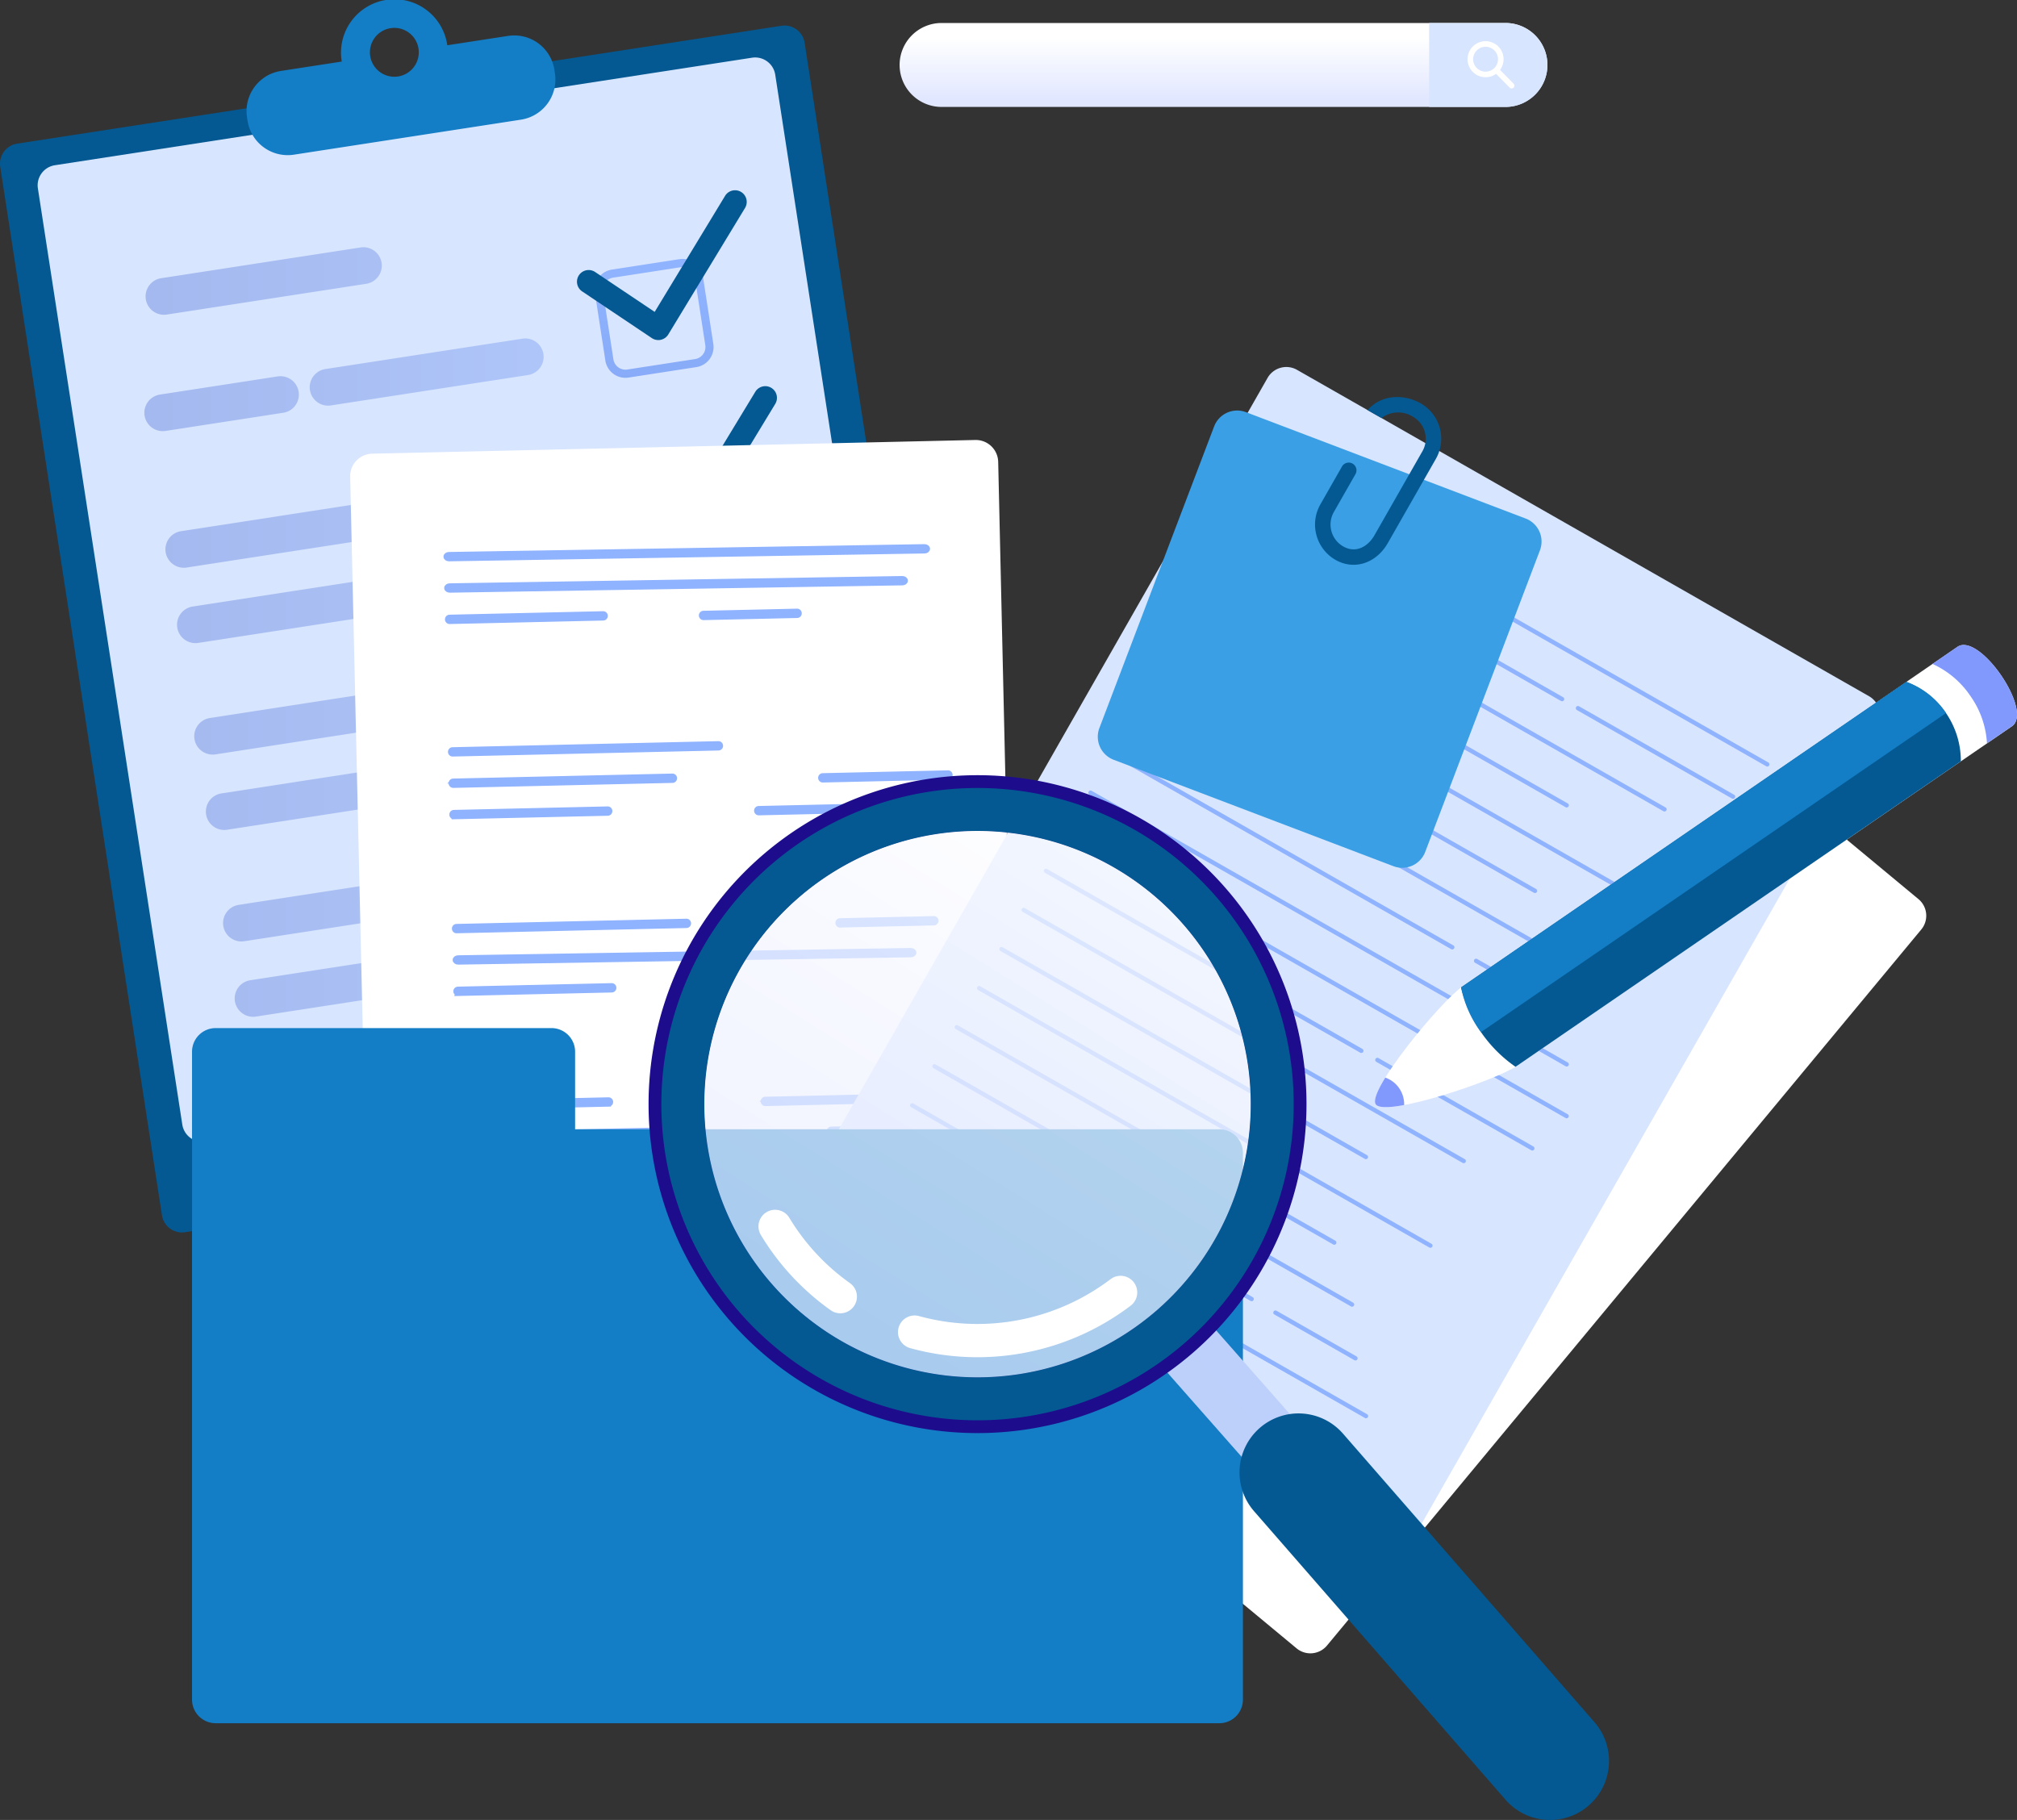 <svg xmlns="http://www.w3.org/2000/svg" xmlns:xlink="http://www.w3.org/1999/xlink" width="416" height="375.392" viewBox="0 0 416 375.392">
  <rect x="0" y="0" width="416" height="375.392" fill="#333333" stroke="none"/>
  <defs>
    <linearGradient id="linear-gradient" x1="-0.483" y1="-0.058" x2="2.547" y2="-0.058" gradientUnits="objectBoundingBox">
      <stop offset="0" stop-color="#6986d9"/>
      <stop offset="1" stop-color="#8fb3ff"/>
    </linearGradient>
    <linearGradient id="linear-gradient-2" x1="-0.73" y1="-0.329" x2="3.902" y2="-0.329" xlink:href="#linear-gradient"/>
    <linearGradient id="linear-gradient-3" x1="-1.189" y1="0.293" x2="1.871" y2="0.293" xlink:href="#linear-gradient"/>
    <linearGradient id="linear-gradient-4" x1="-0.362" y1="0.19" x2="1.575" y2="0.19" xlink:href="#linear-gradient"/>
    <linearGradient id="linear-gradient-5" x1="-0.616" y1="-0.044" x2="2.414" y2="-0.044" xlink:href="#linear-gradient"/>
    <linearGradient id="linear-gradient-6" x1="-2.706" y1="0.458" x2="2.006" y2="0.458" xlink:href="#linear-gradient"/>
    <linearGradient id="linear-gradient-7" x1="-0.573" y1="0.077" x2="1.946" y2="0.077" xlink:href="#linear-gradient"/>
    <linearGradient id="linear-gradient-8" x1="-3.885" y1="0.532" x2="2.142" y2="0.532" xlink:href="#linear-gradient"/>
    <linearGradient id="linear-gradient-9" x1="-0.51" y1="0.185" x2="1.585" y2="0.185" xlink:href="#linear-gradient"/>
    <linearGradient id="linear-gradient-10" x1="-0.938" y1="-0.069" x2="2.566" y2="-0.069" xlink:href="#linear-gradient"/>
    <linearGradient id="linear-gradient-11" x1="-1.921" y1="0.469" x2="1.463" y2="0.469" xlink:href="#linear-gradient"/>
    <linearGradient id="linear-gradient-12" x1="-1.31" y1="-0.2" x2="3.305" y2="-0.2" xlink:href="#linear-gradient"/>
    <linearGradient id="linear-gradient-13" x1="0.882" y1="4.983" x2="0.882" y2="0.148" xlink:href="#linear-gradient"/>
    <linearGradient id="linear-gradient-14" x1="0.634" y1="3.38" x2="0.634" y2="-1.455" xlink:href="#linear-gradient"/>
    <linearGradient id="linear-gradient-15" x1="0.387" y1="1.777" x2="0.387" y2="-3.058" xlink:href="#linear-gradient"/>
    <linearGradient id="linear-gradient-16" x1="0.14" y1="0.174" x2="0.14" y2="-4.661" xlink:href="#linear-gradient"/>
    <linearGradient id="linear-gradient-17" x1="3.76" y1="52.858" x2="1.408" y2="61.669" xlink:href="#linear-gradient"/>
    <linearGradient id="linear-gradient-18" x1="4.033" y1="54.96" x2="1.516" y2="64.158" xlink:href="#linear-gradient"/>
    <linearGradient id="linear-gradient-19" x1="8.335" y1="79.341" x2="3.14" y2="92.938" xlink:href="#linear-gradient"/>
    <linearGradient id="linear-gradient-20" x1="11.725" y1="99.003" x2="3.336" y2="115.426" xlink:href="#linear-gradient"/>
    <linearGradient id="linear-gradient-21" x1="4.933" y1="60.828" x2="1.893" y2="71.129" xlink:href="#linear-gradient"/>
    <linearGradient id="linear-gradient-22" x1="5.977" y1="67.145" x2="2.302" y2="78.599" xlink:href="#linear-gradient"/>
    <linearGradient id="linear-gradient-23" x1="8.467" y1="78.894" x2="3.272" y2="92.486" xlink:href="#linear-gradient"/>
    <linearGradient id="linear-gradient-24" x1="7.433" y1="82.439" x2="2.212" y2="96.073" xlink:href="#linear-gradient"/>
    <linearGradient id="linear-gradient-25" x1="8.51" y1="90.715" x2="2.169" y2="105.538" xlink:href="#linear-gradient"/>
    <linearGradient id="linear-gradient-26" x1="5.771" y1="65.335" x2="2.264" y2="76.506" xlink:href="#linear-gradient"/>
    <linearGradient id="linear-gradient-27" x1="4.155" y1="54.411" x2="1.638" y2="63.605" xlink:href="#linear-gradient"/>
    <linearGradient id="linear-gradient-28" x1="8.587" y1="78.597" x2="3.392" y2="92.202" xlink:href="#linear-gradient"/>
    <linearGradient id="linear-gradient-29" x1="11.249" y1="100.153" x2="2.878" y2="116.595" xlink:href="#linear-gradient"/>
    <linearGradient id="linear-gradient-30" x1="8.995" y1="79.595" x2="3.601" y2="93.425" xlink:href="#linear-gradient"/>
    <linearGradient id="linear-gradient-31" x1="5.962" y1="65.558" x2="2.397" y2="76.836" xlink:href="#linear-gradient"/>
    <linearGradient id="linear-gradient-32" x1="10.021" y1="82.872" x2="4.041" y2="97.328" xlink:href="#linear-gradient"/>
    <linearGradient id="linear-gradient-33" x1="7.673" y1="81.688" x2="2.453" y2="95.322" xlink:href="#linear-gradient"/>
    <linearGradient id="linear-gradient-34" x1="6.185" y1="74.426" x2="1.954" y2="86.767" xlink:href="#linear-gradient"/>
    <linearGradient id="linear-gradient-35" x1="8.834" y1="89.855" x2="2.467" y2="104.67" xlink:href="#linear-gradient"/>
    <linearGradient id="linear-gradient-36" x1="0.5" y1="0.166" x2="0.5" y2="0.911" gradientUnits="objectBoundingBox">
      <stop offset="0.015" stop-color="#fff"/>
      <stop offset="0.999" stop-color="#e1e7ff"/>
    </linearGradient>
    <linearGradient id="linear-gradient-37" x1="-0.662" y1="3.202" x2="0.138" y2="6.195" gradientUnits="objectBoundingBox">
      <stop offset="0" stop-color="#8fb3ff"/>
      <stop offset="1" stop-color="#6986d9"/>
    </linearGradient>
    <linearGradient id="linear-gradient-38" x1="-1.295" y1="5.064" x2="-0.038" y2="9.751" xlink:href="#linear-gradient-37"/>
    <linearGradient id="linear-gradient-39" x1="-3.185" y1="6.83" x2="-0.664" y2="16.139" xlink:href="#linear-gradient-37"/>
    <linearGradient id="linear-gradient-40" x1="-0.787" y1="3.424" x2="0.117" y2="6.806" xlink:href="#linear-gradient-37"/>
    <linearGradient id="linear-gradient-41" x1="-1.031" y1="4.051" x2="0.057" y2="8.118" xlink:href="#linear-gradient-37"/>
    <linearGradient id="linear-gradient-42" x1="-0.734" y1="3.093" x2="0.148" y2="6.392" xlink:href="#linear-gradient-37"/>
    <linearGradient id="linear-gradient-43" x1="-0.953" y1="3.618" x2="0.098" y2="7.548" xlink:href="#linear-gradient-37"/>
    <linearGradient id="linear-gradient-44" x1="-0.806" y1="3.113" x2="0.146" y2="6.674" xlink:href="#linear-gradient-37"/>
    <linearGradient id="linear-gradient-45" x1="-1.082" y1="3.744" x2="0.086" y2="8.106" xlink:href="#linear-gradient-37"/>
    <linearGradient id="linear-gradient-46" x1="-6.096" y1="8.633" x2="-1.334" y2="25.914" xlink:href="#linear-gradient-37"/>
    <linearGradient id="linear-gradient-47" x1="-0.629" y1="2.465" x2="0.207" y2="5.594" xlink:href="#linear-gradient-37"/>
    <linearGradient id="linear-gradient-48" x1="-0.57" y1="2.233" x2="0.229" y2="5.225" xlink:href="#linear-gradient-37"/>
    <linearGradient id="linear-gradient-49" x1="-1.151" y1="3.546" x2="0.105" y2="8.233" xlink:href="#linear-gradient-37"/>
    <linearGradient id="linear-gradient-50" x1="-2.897" y1="3.814" x2="-0.376" y2="13.122" xlink:href="#linear-gradient-37"/>
    <linearGradient id="linear-gradient-51" x1="-0.684" y1="2.329" x2="0.22" y2="5.71" xlink:href="#linear-gradient-37"/>
    <linearGradient id="linear-gradient-52" x1="-0.907" y1="2.733" x2="0.182" y2="6.801" xlink:href="#linear-gradient-37"/>
    <linearGradient id="linear-gradient-53" x1="-0.633" y1="2.025" x2="0.248" y2="5.323" xlink:href="#linear-gradient-37"/>
    <linearGradient id="linear-gradient-54" x1="-0.833" y1="2.345" x2="0.218" y2="6.275" xlink:href="#linear-gradient-37"/>
    <linearGradient id="linear-gradient-55" x1="-0.697" y1="1.96" x2="0.255" y2="5.52" xlink:href="#linear-gradient-37"/>
    <linearGradient id="linear-gradient-56" x1="-0.948" y1="2.331" x2="0.22" y2="6.693" xlink:href="#linear-gradient-37"/>
    <linearGradient id="linear-gradient-57" x1="-5.553" y1="3.032" x2="-0.79" y2="20.315" xlink:href="#linear-gradient-37"/>
    <linearGradient id="linear-gradient-58" x1="-0.533" y1="1.451" x2="0.303" y2="4.58" xlink:href="#linear-gradient-37"/>
    <linearGradient id="linear-gradient-59" x1="-0.258" y1="-0.649" x2="-0.998" y2="0.538" xlink:href="#linear-gradient-36"/>
  </defs>
  <g id="Group_33693" data-name="Group 33693" transform="translate(-8.03 -57.364)">
    <g id="Group_33301" data-name="Group 33301" transform="translate(8.03 57.364)">
      <path id="Path_39871" data-name="Path 39871" d="M207.334,283.041a4.19,4.19,0,0,1-3.5,4.781L46.215,312.133a4.19,4.19,0,0,1-4.782-3.5L8.079,92.386A4.193,4.193,0,0,1,11.584,87.6L169.2,63.292a4.192,4.192,0,0,1,4.782,3.5Z" transform="translate(-8.03 -57.974)" fill="#045992"/>
      <path id="Path_39872" data-name="Path 39872" d="M198.6,267.243a4.194,4.194,0,0,1-3.5,4.783L51.311,294.2a4.194,4.194,0,0,1-4.783-3.506L16.744,97.6a4.192,4.192,0,0,1,3.505-4.782L164.036,70.639a4.192,4.192,0,0,1,4.782,3.5Z" transform="translate(-8.929 -58.736)" fill="#d8e5fe"/>
      <g id="Group_33293" data-name="Group 33293" transform="translate(50.845)">
        <path id="Path_39873" data-name="Path 39873" d="M118.7,64.77,106.172,66.7A11.016,11.016,0,1,0,84.4,70.061L71.872,71.993a8.385,8.385,0,0,0-7.009,9.565l.108.7a8.385,8.385,0,0,0,9.565,7.009l46.827-7.222a8.385,8.385,0,0,0,7.009-9.566l-.107-.7A8.386,8.386,0,0,0,118.7,64.77Zm-22.68,8.363a5.038,5.038,0,1,1,4.211-5.748A5.039,5.039,0,0,1,96.018,73.134Z" transform="translate(-64.763 -57.364)" fill="#137dc5"/>
      </g>
      <g id="Group_33294" data-name="Group 33294" transform="translate(29.773 50.994)" opacity="0.5">
        <path id="Path_39874" data-name="Path 39874" d="M90.209,117.48a3.792,3.792,0,0,1-3.171,4.328l-41.131,6.344a3.794,3.794,0,0,1-4.328-3.172h0a3.793,3.793,0,0,1,3.171-4.327l41.132-6.345a3.793,3.793,0,0,1,4.327,3.172Z" transform="translate(-41.28 -114.264)" fill="url(#linear-gradient)"/>
        <path id="Path_39875" data-name="Path 39875" d="M73.073,147.163a3.792,3.792,0,0,1-3.17,4.327l-24.279,3.745a3.8,3.8,0,0,1-4.329-3.171h0a3.8,3.8,0,0,1,3.173-4.329l24.278-3.744a3.793,3.793,0,0,1,4.327,3.172Z" transform="translate(-41.251 -117.345)" fill="url(#linear-gradient-2)"/>
        <path id="Path_39876" data-name="Path 39876" d="M127.508,138.474a3.794,3.794,0,0,1-3.171,4.328l-40.658,6.271a3.794,3.794,0,0,1-4.329-3.171h0a3.794,3.794,0,0,1,3.173-4.328l40.658-6.271a3.792,3.792,0,0,1,4.327,3.171Z" transform="translate(-45.201 -116.443)" fill="url(#linear-gradient-3)"/>
        <path id="Path_39877" data-name="Path 39877" d="M122.272,170.971a3.792,3.792,0,0,1-3.17,4.327L50.474,185.884a3.8,3.8,0,0,1-4.33-3.171h0a3.8,3.8,0,0,1,3.173-4.329L117.945,167.8a3.793,3.793,0,0,1,4.327,3.172Z" transform="translate(-41.754 -119.816)" fill="url(#linear-gradient-4)"/>
        <path id="Path_39878" data-name="Path 39878" d="M97.451,193.05a3.794,3.794,0,0,1-3.171,4.328l-41.131,6.344a3.794,3.794,0,0,1-4.329-3.171h0a3.8,3.8,0,0,1,3.173-4.329l41.13-6.343a3.793,3.793,0,0,1,4.328,3.171Z" transform="translate(-42.032 -122.108)" fill="url(#linear-gradient-5)"/>
        <path id="Path_39879" data-name="Path 39879" d="M141.176,186.617A3.793,3.793,0,0,1,138,190.944l-23.747,3.664a3.793,3.793,0,0,1-4.327-3.171h0a3.793,3.793,0,0,1,3.171-4.328l23.747-3.664a3.794,3.794,0,0,1,4.328,3.172Z" transform="translate(-48.375 -121.44)" fill="url(#linear-gradient-6)"/>
        <path id="Path_39880" data-name="Path 39880" d="M111.294,217a3.794,3.794,0,0,1-3.171,4.328L57.106,229.2a3.8,3.8,0,0,1-4.329-3.172h0A3.8,3.8,0,0,1,55.95,221.7l51.016-7.869A3.794,3.794,0,0,1,111.294,217Z" transform="translate(-42.443 -124.594)" fill="url(#linear-gradient-7)"/>
        <path id="Path_39881" data-name="Path 39881" d="M145.925,212.272a3.794,3.794,0,0,1-3.171,4.329l-16.909,2.608a3.8,3.8,0,0,1-4.329-3.172h0a3.8,3.8,0,0,1,3.173-4.328L141.6,209.1a3.793,3.793,0,0,1,4.328,3.171Z" transform="translate(-49.578 -124.103)" fill="url(#linear-gradient-8)"/>
        <path id="Path_39882" data-name="Path 39882" d="M125.842,232.308a3.793,3.793,0,0,1-3.17,4.328l-62.89,9.7a3.794,3.794,0,0,1-4.33-3.171h0a3.794,3.794,0,0,1,3.173-4.327l62.89-9.7a3.793,3.793,0,0,1,4.327,3.171Z" transform="translate(-42.72 -126.183)" fill="url(#linear-gradient-9)"/>
        <path id="Path_39883" data-name="Path 39883" d="M101.453,262.84a3.793,3.793,0,0,1-3.172,4.329L63.739,272.5a3.794,3.794,0,0,1-4.329-3.172h0A3.8,3.8,0,0,1,62.582,265l34.542-5.327a3.793,3.793,0,0,1,4.328,3.17Z" transform="translate(-43.131 -129.352)" fill="url(#linear-gradient-10)"/>
        <path id="Path_39884" data-name="Path 39884" d="M152.392,254.957a3.794,3.794,0,0,1-3.172,4.329l-36.036,5.557a3.793,3.793,0,0,1-4.329-3.172h0a3.8,3.8,0,0,1,3.173-4.327l36.035-5.558a3.8,3.8,0,0,1,4.329,3.171Z" transform="translate(-48.263 -128.534)" fill="url(#linear-gradient-11)"/>
        <path id="Path_39885" data-name="Path 39885" d="M93.99,281.932a3.793,3.793,0,0,1-3.17,4.328l-24.405,3.764a3.8,3.8,0,0,1-4.329-3.173h0a3.794,3.794,0,0,1,3.173-4.326l24.4-3.763a3.791,3.791,0,0,1,4.327,3.169Z" transform="translate(-43.409 -131.334)" fill="url(#linear-gradient-12)"/>
      </g>
      <g id="Group_33295" data-name="Group 33295" transform="translate(122.646 53.403)">
        <path id="Path_39886" data-name="Path 39886" d="M162.673,118.658a2.518,2.518,0,0,1,2.87,2.1l2.157,13.983a2.518,2.518,0,0,1-2.1,2.869l-13.982,2.157a2.518,2.518,0,0,1-2.87-2.1l-2.157-13.983a2.518,2.518,0,0,1,2.1-2.869l13.983-2.157M162.418,117l-13.982,2.156a4.194,4.194,0,0,0-3.505,4.783l2.156,13.983a4.194,4.194,0,0,0,4.784,3.505l13.982-2.157a4.193,4.193,0,0,0,3.505-4.782L167.2,120.505a4.193,4.193,0,0,0-4.783-3.5Z" transform="translate(-144.881 -116.952)" fill="url(#linear-gradient-13)"/>
        <path id="Path_39887" data-name="Path 39887" d="M169.439,162.524a2.518,2.518,0,0,1,2.87,2.1l2.156,13.982a2.519,2.519,0,0,1-2.1,2.871l-13.983,2.156a2.517,2.517,0,0,1-2.87-2.1l-2.157-13.983a2.519,2.519,0,0,1,2.1-2.87l13.982-2.156m-.256-1.657L155.2,163.023a4.194,4.194,0,0,0-3.5,4.783l2.156,13.983a4.193,4.193,0,0,0,4.783,3.5l13.983-2.156a4.193,4.193,0,0,0,3.505-4.782l-2.157-13.983a4.193,4.193,0,0,0-4.783-3.5Z" transform="translate(-145.583 -121.505)" fill="url(#linear-gradient-14)"/>
        <path id="Path_39888" data-name="Path 39888" d="M176.205,206.39a2.518,2.518,0,0,1,2.87,2.1l2.156,13.983a2.517,2.517,0,0,1-2.1,2.869L165.146,227.5a2.518,2.518,0,0,1-2.87-2.1l-2.157-13.982a2.517,2.517,0,0,1,2.1-2.869l13.983-2.157m-.256-1.657-13.983,2.156a4.193,4.193,0,0,0-3.5,4.782l2.156,13.983a4.193,4.193,0,0,0,4.783,3.5L179.384,227a4.191,4.191,0,0,0,3.5-4.782l-2.156-13.983a4.194,4.194,0,0,0-4.783-3.5Z" transform="translate(-146.285 -126.058)" fill="url(#linear-gradient-15)"/>
        <path id="Path_39889" data-name="Path 39889" d="M182.97,250.255a2.52,2.52,0,0,1,2.87,2.1L188,266.341a2.519,2.519,0,0,1-2.1,2.87l-13.983,2.156a2.519,2.519,0,0,1-2.87-2.1l-2.156-13.983a2.518,2.518,0,0,1,2.1-2.87l13.982-2.157m-.255-1.656-13.983,2.156a4.192,4.192,0,0,0-3.5,4.783l2.156,13.982a4.194,4.194,0,0,0,4.783,3.5l13.983-2.156a4.2,4.2,0,0,0,3.505-4.783L187.5,252.1a4.192,4.192,0,0,0-4.783-3.5Z" transform="translate(-146.988 -130.611)" fill="url(#linear-gradient-16)"/>
      </g>
      <g id="Group_33300" data-name="Group 33300" transform="translate(119.001 39.245)">
        <g id="Group_33296" data-name="Group 33296">
          <path id="Path_39890" data-name="Path 39890" d="M157.956,132.023a2.412,2.412,0,0,1-1.706-.379l-14.37-9.631a2.406,2.406,0,0,1,2.679-4l12.279,8.228,14.52-23.933a2.406,2.406,0,0,1,4.114,2.5l-15.827,26.086a2.41,2.41,0,0,1-1.538,1.1C158.057,132.006,158.006,132.014,157.956,132.023Z" transform="translate(-140.814 -101.153)" fill="#045992"/>
        </g>
        <g id="Group_33297" data-name="Group 33297" transform="translate(6.233 40.411)">
          <path id="Path_39891" data-name="Path 39891" d="M164.911,177.115a2.412,2.412,0,0,1-1.706-.379l-14.369-9.631a2.405,2.405,0,1,1,2.678-4l12.279,8.227,14.52-23.933a2.406,2.406,0,1,1,4.114,2.5L166.6,175.985a2.411,2.411,0,0,1-1.538,1.1C165.012,177.1,164.961,177.107,164.911,177.115Z" transform="translate(-147.768 -146.245)" fill="#045992"/>
        </g>
        <g id="Group_33298" data-name="Group 33298" transform="translate(12.466 80.824)">
          <path id="Path_39892" data-name="Path 39892" d="M171.866,222.207a2.4,2.4,0,0,1-1.706-.38L155.79,212.2a2.406,2.406,0,0,1,2.678-4l12.279,8.23,14.519-23.935a2.407,2.407,0,0,1,4.115,2.5l-15.827,26.086a2.409,2.409,0,0,1-1.538,1.1C171.967,222.19,171.917,222.2,171.866,222.207Z" transform="translate(-154.724 -191.338)" fill="#045992"/>
        </g>
        <g id="Group_33299" data-name="Group 33299" transform="translate(18.699 121.234)">
          <path id="Path_39893" data-name="Path 39893" d="M178.821,267.3a2.419,2.419,0,0,1-1.706-.378l-14.369-9.631a2.406,2.406,0,1,1,2.678-4l12.279,8.226,14.52-23.931a2.406,2.406,0,1,1,4.114,2.495L180.51,266.169a2.413,2.413,0,0,1-1.538,1.1C178.921,267.281,178.871,267.29,178.821,267.3Z" transform="translate(-161.678 -236.429)" fill="#045992"/>
        </g>
      </g>
    </g>
    <g id="Group_33309" data-name="Group 33309" transform="translate(80.257 148.117)">
      <path id="Path_39894" data-name="Path 39894" d="M226.112,332.094a4.627,4.627,0,0,1-4.521,4.731l-124.4,2.829a4.627,4.627,0,0,1-4.73-4.523l-3.84-168.944a4.626,4.626,0,0,1,4.52-4.732l124.4-2.827a4.625,4.625,0,0,1,4.73,4.52Z" transform="translate(-88.623 -158.628)" fill="#fff"/>
      <g id="Group_33302" data-name="Group 33302" transform="translate(15.109 20.755)">
        <path id="Path_39895" data-name="Path 39895" d="M115.574,183.639a8.432,8.432,0,1,1-8.24,8.621,8.439,8.439,0,0,1,8.24-8.621m-.043-1.851a10.283,10.283,0,1,0,10.514,10.045,10.283,10.283,0,0,0-10.514-10.045Z" transform="translate(-105.481 -181.786)" fill="#fff"/>
        <path id="Path_39896" data-name="Path 39896" d="M116.6,228.566a8.435,8.435,0,1,1-8.24,8.625,8.444,8.444,0,0,1,8.24-8.625m-.044-1.847a10.283,10.283,0,1,0,10.515,10.045,10.281,10.281,0,0,0-10.515-10.045Z" transform="translate(-105.587 -186.45)" fill="#fff"/>
        <path id="Path_39897" data-name="Path 39897" d="M117.554,269.242a8.433,8.433,0,1,1-8.24,8.623,8.442,8.442,0,0,1,8.24-8.623m-.043-1.849a10.284,10.284,0,1,0,10.516,10.045,10.282,10.282,0,0,0-10.516-10.045Z" transform="translate(-105.686 -190.671)" fill="#fff"/>
        <path id="Path_39898" data-name="Path 39898" d="M118.443,309.917a8.432,8.432,0,1,1-8.239,8.624,8.443,8.443,0,0,1,8.239-8.624m-.041-1.852a10.284,10.284,0,1,0,10.515,10.049A10.286,10.286,0,0,0,118.4,308.066Z" transform="translate(-105.779 -194.893)" fill="#fff"/>
      </g>
      <g id="Group_33303" data-name="Group 33303" transform="translate(19.736 21.985)">
        <path id="Path_39899" data-name="Path 39899" d="M141.783,185.7l98.077-1.617c.355,0,.63-.217.623-.473s-.3-.457-.65-.451l-98.079,1.615c-.352.006-.633.218-.624.473S141.43,185.706,141.783,185.7Z" transform="translate(-141.13 -183.159)" stroke="#8fb3ff" stroke-width="1" fill="url(#linear-gradient-17)"/>
        <path id="Path_39900" data-name="Path 39900" d="M141.961,192.929l93.341-1.508c.359-.006.641-.219.636-.473s-.306-.458-.668-.453L141.929,192c-.358.007-.643.218-.635.474S141.6,192.935,141.961,192.929Z" transform="translate(-141.147 -183.92)" stroke="#8fb3ff" stroke-width="1" fill="url(#linear-gradient-18)"/>
        <path id="Path_39901" data-name="Path 39901" d="M141.931,200.238l31.7-.721a.463.463,0,0,0-.021-.925l-31.7.719a.464.464,0,0,0,.02.927Z" transform="translate(-141.164 -184.761)" stroke="#8fb3ff" stroke-width="1" fill="url(#linear-gradient-19)"/>
        <path id="Path_39902" data-name="Path 39902" d="M181.582,198.443a.463.463,0,1,0,.021.925l19.277-.437a.463.463,0,0,0-.021-.926Z" transform="translate(-128.434 -184.7)" stroke="#8fb3ff" stroke-width="1" fill="url(#linear-gradient-20)"/>
        <path id="Path_39903" data-name="Path 39903" d="M142.625,230.673l54.83-1.246a.464.464,0,0,0-.023-.928L142.6,229.748a.463.463,0,0,0,.022.925Z" transform="translate(-141.236 -187.865)" stroke="#8fb3ff" stroke-width="1" fill="url(#linear-gradient-21)"/>
        <path id="Path_39904" data-name="Path 39904" d="M142.788,237.916l45.192-1.029a.463.463,0,0,0-.02-.926l-45.193,1.028a.463.463,0,1,0,.021.927Z" transform="translate(-141.253 -188.64)" stroke="#8fb3ff" stroke-width="1" fill="url(#linear-gradient-22)"/>
        <path id="Path_39905" data-name="Path 39905" d="M142.953,245.167l31.7-.72a.464.464,0,0,0-.021-.928l-31.7.721a.463.463,0,1,0,.021.926Z" transform="translate(-141.27 -189.424)" stroke="#8fb3ff" stroke-width="1" fill="url(#linear-gradient-23)"/>
        <path id="Path_39906" data-name="Path 39906" d="M214.613,243.076a.461.461,0,0,0-.471-.453l-31.538.717a.463.463,0,1,0,.021.925l31.537-.717A.461.461,0,0,0,214.613,243.076Z" transform="translate(-118.067 -189.331)" stroke="#8fb3ff" stroke-width="1" fill="url(#linear-gradient-24)"/>
        <path id="Path_39907" data-name="Path 39907" d="M196.868,236.273a.461.461,0,0,0,.472.453l25.8-.587a.462.462,0,1,0-.021-.923l-25.8.585A.461.461,0,0,0,196.868,236.273Z" transform="translate(-119.594 -188.562)" stroke="#8fb3ff" stroke-width="1" fill="url(#linear-gradient-25)"/>
        <path id="Path_39908" data-name="Path 39908" d="M143.549,271.368l47.4-1.08a.462.462,0,1,0-.021-.924l-47.4,1.077a.463.463,0,0,0,.022.927Z" transform="translate(-141.332 -192.107)" stroke="#8fb3ff" stroke-width="1" fill="url(#linear-gradient-26)"/>
        <path id="Path_39909" data-name="Path 39909" d="M143.907,278.534l93.34-1.507c.36-.008.644-.221.636-.476s-.306-.457-.664-.452l-93.342,1.509c-.36.005-.644.219-.636.474S143.546,278.538,143.907,278.534Z" transform="translate(-141.349 -192.806)" stroke="#8fb3ff" stroke-width="1" fill="url(#linear-gradient-27)"/>
        <path id="Path_39910" data-name="Path 39910" d="M143.877,285.84l31.7-.719a.463.463,0,0,0-.021-.927l-31.7.721a.462.462,0,1,0,.022.924Z" transform="translate(-141.366 -193.646)" stroke="#8fb3ff" stroke-width="1" fill="url(#linear-gradient-28)"/>
        <path id="Path_39911" data-name="Path 39911" d="M201.335,270.124l19.32-.435a.463.463,0,0,0-.021-.926l-19.319.438a.462.462,0,1,0,.02.923Z" transform="translate(-120.009 -192.044)" stroke="#8fb3ff" stroke-width="1" fill="url(#linear-gradient-29)"/>
        <path id="Path_39912" data-name="Path 39912" d="M144.473,312.087l30.5-.693a.463.463,0,0,0-.021-.926l-30.5.693a.463.463,0,0,0,.021.926Z" transform="translate(-141.428 -196.373)" stroke="#8fb3ff" stroke-width="1" fill="url(#linear-gradient-30)"/>
        <path id="Path_39913" data-name="Path 39913" d="M144.637,319.26l46.627-1.06a.462.462,0,0,0-.022-.925l-46.625,1.059a.463.463,0,0,0,.021.926Z" transform="translate(-141.445 -197.08)" stroke="#8fb3ff" stroke-width="1" fill="url(#linear-gradient-31)"/>
        <path id="Path_39914" data-name="Path 39914" d="M172.2,324.979l-27.415.623a.463.463,0,0,0,.021.926l27.415-.624a.463.463,0,1,0-.021-.925Z" transform="translate(-141.462 -197.88)" stroke="#8fb3ff" stroke-width="1" fill="url(#linear-gradient-32)"/>
        <path id="Path_39915" data-name="Path 39915" d="M215.992,323.974l-31.539.714a.464.464,0,0,0,.022.928l31.538-.718a.466.466,0,0,0,.452-.473A.459.459,0,0,0,215.992,323.974Z" transform="translate(-118.259 -197.775)" stroke="#8fb3ff" stroke-width="1" fill="url(#linear-gradient-33)"/>
        <path id="Path_39916" data-name="Path 39916" d="M223.26,309.347l-39.135.889a.463.463,0,1,0,.022.925l39.135-.891a.462.462,0,1,0-.022-.923Z" transform="translate(-118.224 -196.257)" stroke="#8fb3ff" stroke-width="1" fill="url(#linear-gradient-34)"/>
        <path id="Path_39917" data-name="Path 39917" d="M224.981,316.563l-25.69.583a.464.464,0,0,0,.02.928L225,317.49a.463.463,0,1,0-.022-.927Z" transform="translate(-119.799 -197.006)" stroke="#8fb3ff" stroke-width="1" fill="url(#linear-gradient-35)"/>
      </g>
    </g>
    <g id="Group_33310" data-name="Group 33310" transform="translate(193.573 62.108)">
      <path id="Path_39922" data-name="Path 39922" d="M348.671,71.314a8.656,8.656,0,0,1-8.656,8.656h-116.3a8.655,8.655,0,0,1-8.655-8.656h0a8.656,8.656,0,0,1,8.655-8.656h116.3a8.657,8.657,0,0,1,8.656,8.656Z" transform="translate(-215.063 -62.658)" fill="url(#linear-gradient-36)"/>
      <path id="Path_39923" data-name="Path 39923" d="M361.321,71.314a8.657,8.657,0,0,0-8.656-8.656H336.929V79.969h15.736A8.656,8.656,0,0,0,361.321,71.314Z" transform="translate(-227.712 -62.658)" fill="#d8e5fe"/>
      <path id="Path_39924" data-name="Path 39924" d="M352.13,67.956a3.715,3.715,0,1,0-.48,5.621l2.8,2.841a.574.574,0,1,0,.817-.807l-2.8-2.839A3.718,3.718,0,0,0,352.13,67.956Zm-.843,4.436a2.567,2.567,0,1,1,.025-3.63A2.571,2.571,0,0,1,351.287,72.392Z" transform="translate(-228.63 -63.093)" fill="#fff"/>
    </g>
    <g id="Group_33313" data-name="Group 33313" transform="translate(169.323 133.067)">
      <path id="Path_39925" data-name="Path 39925" d="M300.4,408.091a4.452,4.452,0,0,1-6.269.584L189.614,321.941a4.454,4.454,0,0,1-.583-6.271L311.6,167.978a4.452,4.452,0,0,1,6.269-.584l104.515,86.736a4.452,4.452,0,0,1,.585,6.269Z" transform="translate(-188.004 -144.382)" fill="#fff"/>
      <path id="Path_39926" data-name="Path 39926" d="M319.239,382.506a4.453,4.453,0,0,1-6.074,1.66L195.2,316.855a4.454,4.454,0,0,1-1.661-6.076l95.118-166.7a4.453,4.453,0,0,1,6.074-1.662L412.7,209.732a4.451,4.451,0,0,1,1.661,6.074Z" transform="translate(-188.518 -141.835)" fill="#d8e5fe"/>
      <g id="Group_33311" data-name="Group 33311" transform="translate(21.799 22.875)">
        <path id="Path_39927" data-name="Path 39927" d="M299.8,168.193l102.743,58.624a.446.446,0,1,0,.443-.773L300.243,167.418a.446.446,0,0,0-.442.774Z" transform="translate(-221.384 -167.36)" fill="url(#linear-gradient-37)"/>
        <path id="Path_39928" data-name="Path 39928" d="M294.67,177.187,359.712,214.3a.444.444,0,1,0,.441-.772L295.11,176.413a.445.445,0,1,0-.44.773Z" transform="translate(-220.851 -168.293)" fill="url(#linear-gradient-38)"/>
        <path id="Path_39929" data-name="Path 39929" d="M371.355,219.917a.446.446,0,1,0-.443.774l31.973,18.242a.445.445,0,1,0,.44-.773Z" transform="translate(-228.765 -172.809)" fill="url(#linear-gradient-39)"/>
        <path id="Path_39930" data-name="Path 39930" d="M289.537,186.182,380.3,237.97a.445.445,0,1,0,.442-.773L289.98,185.408a.446.446,0,0,0-.443.773Z" transform="translate(-220.319 -169.227)" fill="url(#linear-gradient-40)"/>
        <path id="Path_39931" data-name="Path 39931" d="M284.406,195.177l75.189,42.9a.445.445,0,1,0,.442-.773l-75.189-42.9a.446.446,0,1,0-.442.774Z" transform="translate(-219.786 -170.161)" fill="url(#linear-gradient-41)"/>
        <path id="Path_39932" data-name="Path 39932" d="M279.273,204.171l93.081,53.113a.445.445,0,1,0,.442-.773L279.715,203.4a.446.446,0,0,0-.442.774Z" transform="translate(-219.253 -171.094)" fill="url(#linear-gradient-42)"/>
        <path id="Path_39933" data-name="Path 39933" d="M274.14,213.166,352.009,257.6a.446.446,0,0,0,.442-.774l-77.869-44.431a.445.445,0,1,0-.442.773Z" transform="translate(-218.721 -172.028)" fill="url(#linear-gradient-43)"/>
        <path id="Path_39934" data-name="Path 39934" d="M269.008,222.16,355.129,271.3a.446.446,0,0,0,.441-.775l-86.122-49.141a.445.445,0,0,0-.44.773Z" transform="translate(-218.188 -172.962)" fill="url(#linear-gradient-44)"/>
        <path id="Path_39935" data-name="Path 39935" d="M263.876,231.154,333.883,271.1a.446.446,0,0,0,.442-.774l-70.009-39.946a.445.445,0,1,0-.441.773Z" transform="translate(-217.655 -173.895)" fill="url(#linear-gradient-45)"/>
        <path id="Path_39936" data-name="Path 39936" d="M347.9,278.074a.445.445,0,1,0-.442.773l16.5,9.415a.445.445,0,1,0,.442-.772Z" transform="translate(-226.331 -178.846)" fill="url(#linear-gradient-46)"/>
        <path id="Path_39937" data-name="Path 39937" d="M258.743,240.149l98.193,56.03a.445.445,0,1,0,.44-.774l-98.191-56.029a.446.446,0,1,0-.443.773Z" transform="translate(-217.122 -174.829)" fill="url(#linear-gradient-47)"/>
        <path id="Path_39938" data-name="Path 39938" d="M356.8,307,254.052,248.37a.445.445,0,0,0-.441.773l102.743,58.625A.445.445,0,1,0,356.8,307Z" transform="translate(-216.59 -175.762)" fill="url(#linear-gradient-48)"/>
        <path id="Path_39939" data-name="Path 39939" d="M248.479,258.138l65.04,37.113a.446.446,0,0,0,.443-.774L248.92,257.365a.445.445,0,1,0-.441.773Z" transform="translate(-216.057 -176.696)" fill="url(#linear-gradient-49)"/>
        <path id="Path_39940" data-name="Path 39940" d="M357.136,319.112l-31.974-18.244a.446.446,0,0,0-.441.774l31.973,18.245a.446.446,0,0,0,.442-.775Z" transform="translate(-223.971 -181.212)" fill="url(#linear-gradient-50)"/>
        <path id="Path_39941" data-name="Path 39941" d="M243.347,267.133l90.761,51.788a.445.445,0,0,0,.442-.772l-90.762-51.789a.445.445,0,1,0-.441.773Z" transform="translate(-215.524 -177.63)" fill="url(#linear-gradient-51)"/>
        <path id="Path_39942" data-name="Path 39942" d="M238.215,276.128l75.189,42.9a.446.446,0,0,0,.44-.775l-75.189-42.9a.446.446,0,0,0-.441.774Z" transform="translate(-214.992 -178.563)" fill="url(#linear-gradient-52)"/>
        <path id="Path_39943" data-name="Path 39943" d="M233.081,285.123l93.083,53.112a.445.445,0,0,0,.441-.773l-93.081-53.112a.446.446,0,0,0-.443.774Z" transform="translate(-214.459 -179.497)" fill="url(#linear-gradient-53)"/>
        <path id="Path_39944" data-name="Path 39944" d="M227.95,294.117l77.868,44.432a.446.446,0,0,0,.441-.774l-77.868-44.43a.445.445,0,1,0-.441.773Z" transform="translate(-213.926 -180.431)" fill="url(#linear-gradient-54)"/>
        <path id="Path_39945" data-name="Path 39945" d="M222.817,303.11l86.121,49.14a.445.445,0,1,0,.443-.772l-86.12-49.142a.446.446,0,0,0-.443.774Z" transform="translate(-213.393 -181.364)" fill="url(#linear-gradient-55)"/>
        <path id="Path_39946" data-name="Path 39946" d="M217.685,312.1l70.009,39.947a.445.445,0,1,0,.441-.773l-70.009-39.945a.441.441,0,0,0-.607.165A.445.445,0,0,0,217.685,312.1Z" transform="translate(-212.861 -182.298)" fill="url(#linear-gradient-56)"/>
        <path id="Path_39947" data-name="Path 39947" d="M301.709,359.022a.447.447,0,0,0-.442.776l16.5,9.415a.445.445,0,1,0,.44-.773Z" transform="translate(-221.536 -187.248)" fill="url(#linear-gradient-57)"/>
        <path id="Path_39948" data-name="Path 39948" d="M311.187,376.355l-98.193-56.029a.446.446,0,0,0-.441.774l98.192,56.028a.445.445,0,0,0,.442-.773Z" transform="translate(-212.328 -183.232)" fill="url(#linear-gradient-58)"/>
      </g>
      <path id="Path_39949" data-name="Path 39949" d="M328.2,242.89a5.079,5.079,0,0,1-6.555,2.941l-57.7-21.946a5.079,5.079,0,0,1-2.942-6.555l23.662-62.207a5.08,5.08,0,0,1,6.555-2.943l57.7,21.947a5.081,5.081,0,0,1,2.941,6.556Z" transform="translate(-195.547 -142.874)" fill="#3a9fe4"/>
      <g id="Group_33312" data-name="Group 33312" transform="translate(109.931 6.192)">
        <path id="Path_39950" data-name="Path 39950" d="M332.469,150.049c-3.365-1.92-8.06-1.931-10.964,1.395l2.872,1.638a5.67,5.67,0,0,1,6.508-.256,5.2,5.2,0,0,1,1.936,7.084l-9.9,17.347c-1.281,2.245-3.769,3.828-6.443,2.3a5.2,5.2,0,0,1-1.937-7.084l4.414-7.737a1.6,1.6,0,1,0-2.775-1.583l-4.415,7.737a8.4,8.4,0,0,0,3.129,11.444c3.85,2.195,8.393.726,10.8-3.5l9.9-17.348A8.4,8.4,0,0,0,332.469,150.049Z" transform="translate(-310.668 -148.745)" fill="#045992"/>
      </g>
    </g>
    <path id="Path_39951" data-name="Path 39951" d="M264.091,314.85H131.229V298.856a4.876,4.876,0,0,0-4.878-4.876H57.1a4.875,4.875,0,0,0-4.877,4.876V432.483a4.877,4.877,0,0,0,4.877,4.878H264.091a4.877,4.877,0,0,0,4.876-4.878V319.727A4.875,4.875,0,0,0,264.091,314.85Z" transform="translate(-4.587 -24.56)" fill="#137dc5"/>
    <g id="Group_33325" data-name="Group 33325" transform="translate(141.793 217.258)">
      <g id="Group_33320" data-name="Group 33320">
        <path id="Path_39954" data-name="Path 39954" d="M300.393,399.138l10.017-8.73-30.726-34.861-10.018,8.731Z" transform="translate(-168.95 -248.209)" fill="#bdd0fb"/>
        <path id="Path_39955" data-name="Path 39955" d="M274.676,360.416l-5.009,4.367,30.726,34.86,5.009-4.366Z" transform="translate(-168.95 -248.715)" fill="#bdd0fb" opacity="0.5" style="mix-blend-mode: multiply;isolation: isolate"/>
        <path id="Path_39956" data-name="Path 39956" d="M348.151,462.348a12.169,12.169,0,0,0,17.169,1.178h0a12.17,12.17,0,0,0,1.179-17.17l-51.868-59.515a12.171,12.171,0,0,0-17.171-1.179h0a12.169,12.169,0,0,0-1.179,17.17Z" transform="translate(-171.402 -251.024)" fill="#045992"/>
        <g id="Group_33317" data-name="Group 33317">
          <path id="Path_39957" data-name="Path 39957" d="M173.986,348.206a67.849,67.849,0,1,0,6.571-95.729A67.852,67.852,0,0,0,173.986,348.206Zm14.129-87.058a56.347,56.347,0,1,1-5.457,79.5A56.348,56.348,0,0,1,188.114,261.148Z" transform="translate(-157.285 -235.778)" fill="#1d0c8c"/>
        </g>
        <g id="Group_33318" data-name="Group 33318" transform="translate(2.638 2.638)">
          <path id="Path_39958" data-name="Path 39958" d="M176.28,346.779a65.211,65.211,0,1,0,6.316-92.006A65.212,65.212,0,0,0,176.28,346.779Zm12.14-85.325a56.347,56.347,0,1,1-5.457,79.5A56.348,56.348,0,0,1,188.42,261.454Z" transform="translate(-160.229 -238.721)" fill="#045992"/>
        </g>
        <path id="Path_39959" data-name="Path 39959" d="M183.989,341.981a56.347,56.347,0,1,0,5.457-79.5A56.345,56.345,0,0,0,183.989,341.981Z" transform="translate(-158.617 -237.11)" opacity="0.7" fill="url(#linear-gradient-59)" style="mix-blend-mode: screen;isolation: isolate"/>
        <g id="Group_33319" data-name="Group 33319" transform="translate(22.669 89.637)">
          <path id="Path_39960" data-name="Path 39960" d="M263.334,352.347a3.429,3.429,0,0,1-.655,4.806,52.28,52.28,0,0,1-45.469,8.76,3.431,3.431,0,0,1-2.4-4.219,3.393,3.393,0,0,1,.512-1.078,3.433,3.433,0,0,1,3.707-1.316,45.425,45.425,0,0,0,39.494-7.606A3.43,3.43,0,0,1,263.334,352.347Z" transform="translate(-185.912 -337.373)" fill="#fff"/>
          <path id="Path_39961" data-name="Path 39961" d="M201.452,350.927a3.429,3.429,0,1,1-3.983,5.584A51.867,51.867,0,0,1,183.072,341a3.435,3.435,0,0,1,.144-3.764,3.392,3.392,0,0,1,1.023-.944,3.429,3.429,0,0,1,4.709,1.166A45.076,45.076,0,0,0,201.452,350.927Z" transform="translate(-182.579 -335.796)" fill="#fff"/>
        </g>
      </g>
    </g>
    <g id="Group_33326" data-name="Group 33326" transform="translate(291.615 190.399)">
      <path id="Path_39968" data-name="Path 39968" d="M324.618,300.554h0c-1.873-2.73,13.4-21.243,17.927-24.346L444.581,206.2c4.523-3.105,15.763,13.276,11.24,16.383L353.785,292.59c-4.524,3.1-27.294,10.694-29.167,7.965Z" transform="translate(-324.459 -205.807)" fill="#fff"/>
      <path id="Path_39969" data-name="Path 39969" d="M344.276,277.326A27.837,27.837,0,0,0,355.5,293.69c.121-.075.237-.15.339-.219l91.51-62.789A17.456,17.456,0,0,0,436.112,214.3L344.6,277.09C344.5,277.159,344.388,277.24,344.276,277.326Z" transform="translate(-326.516 -206.689)" fill="#045992"/>
      <path id="Path_39970" data-name="Path 39970" d="M460.617,216.378A18.737,18.737,0,0,1,464,226.1l5.139-3.525c4.523-3.106-6.717-19.488-11.24-16.383l-5.138,3.525A18.743,18.743,0,0,1,460.617,216.378Z" transform="translate(-337.777 -205.807)" fill="#8199fd" style="mix-blend-mode: multiply;isolation: isolate"/>
      <path id="Path_39971" data-name="Path 39971" d="M326.587,305.372c-1.628,2.646-2.507,4.734-1.969,5.517s2.8.715,5.858.147a5.828,5.828,0,0,0-3.889-5.664Z" transform="translate(-324.459 -216.142)" fill="#8199fd" style="mix-blend-mode: multiply;isolation: isolate"/>
      <path id="Path_39972" data-name="Path 39972" d="M444.289,220.736a16.566,16.566,0,0,0-8.178-6.435L344.6,277.09c-.1.069-.214.151-.326.237a22.706,22.706,0,0,0,4.105,9.216" transform="translate(-326.516 -206.689)" fill="#137dc5"/>
    </g>
  </g>
</svg>
